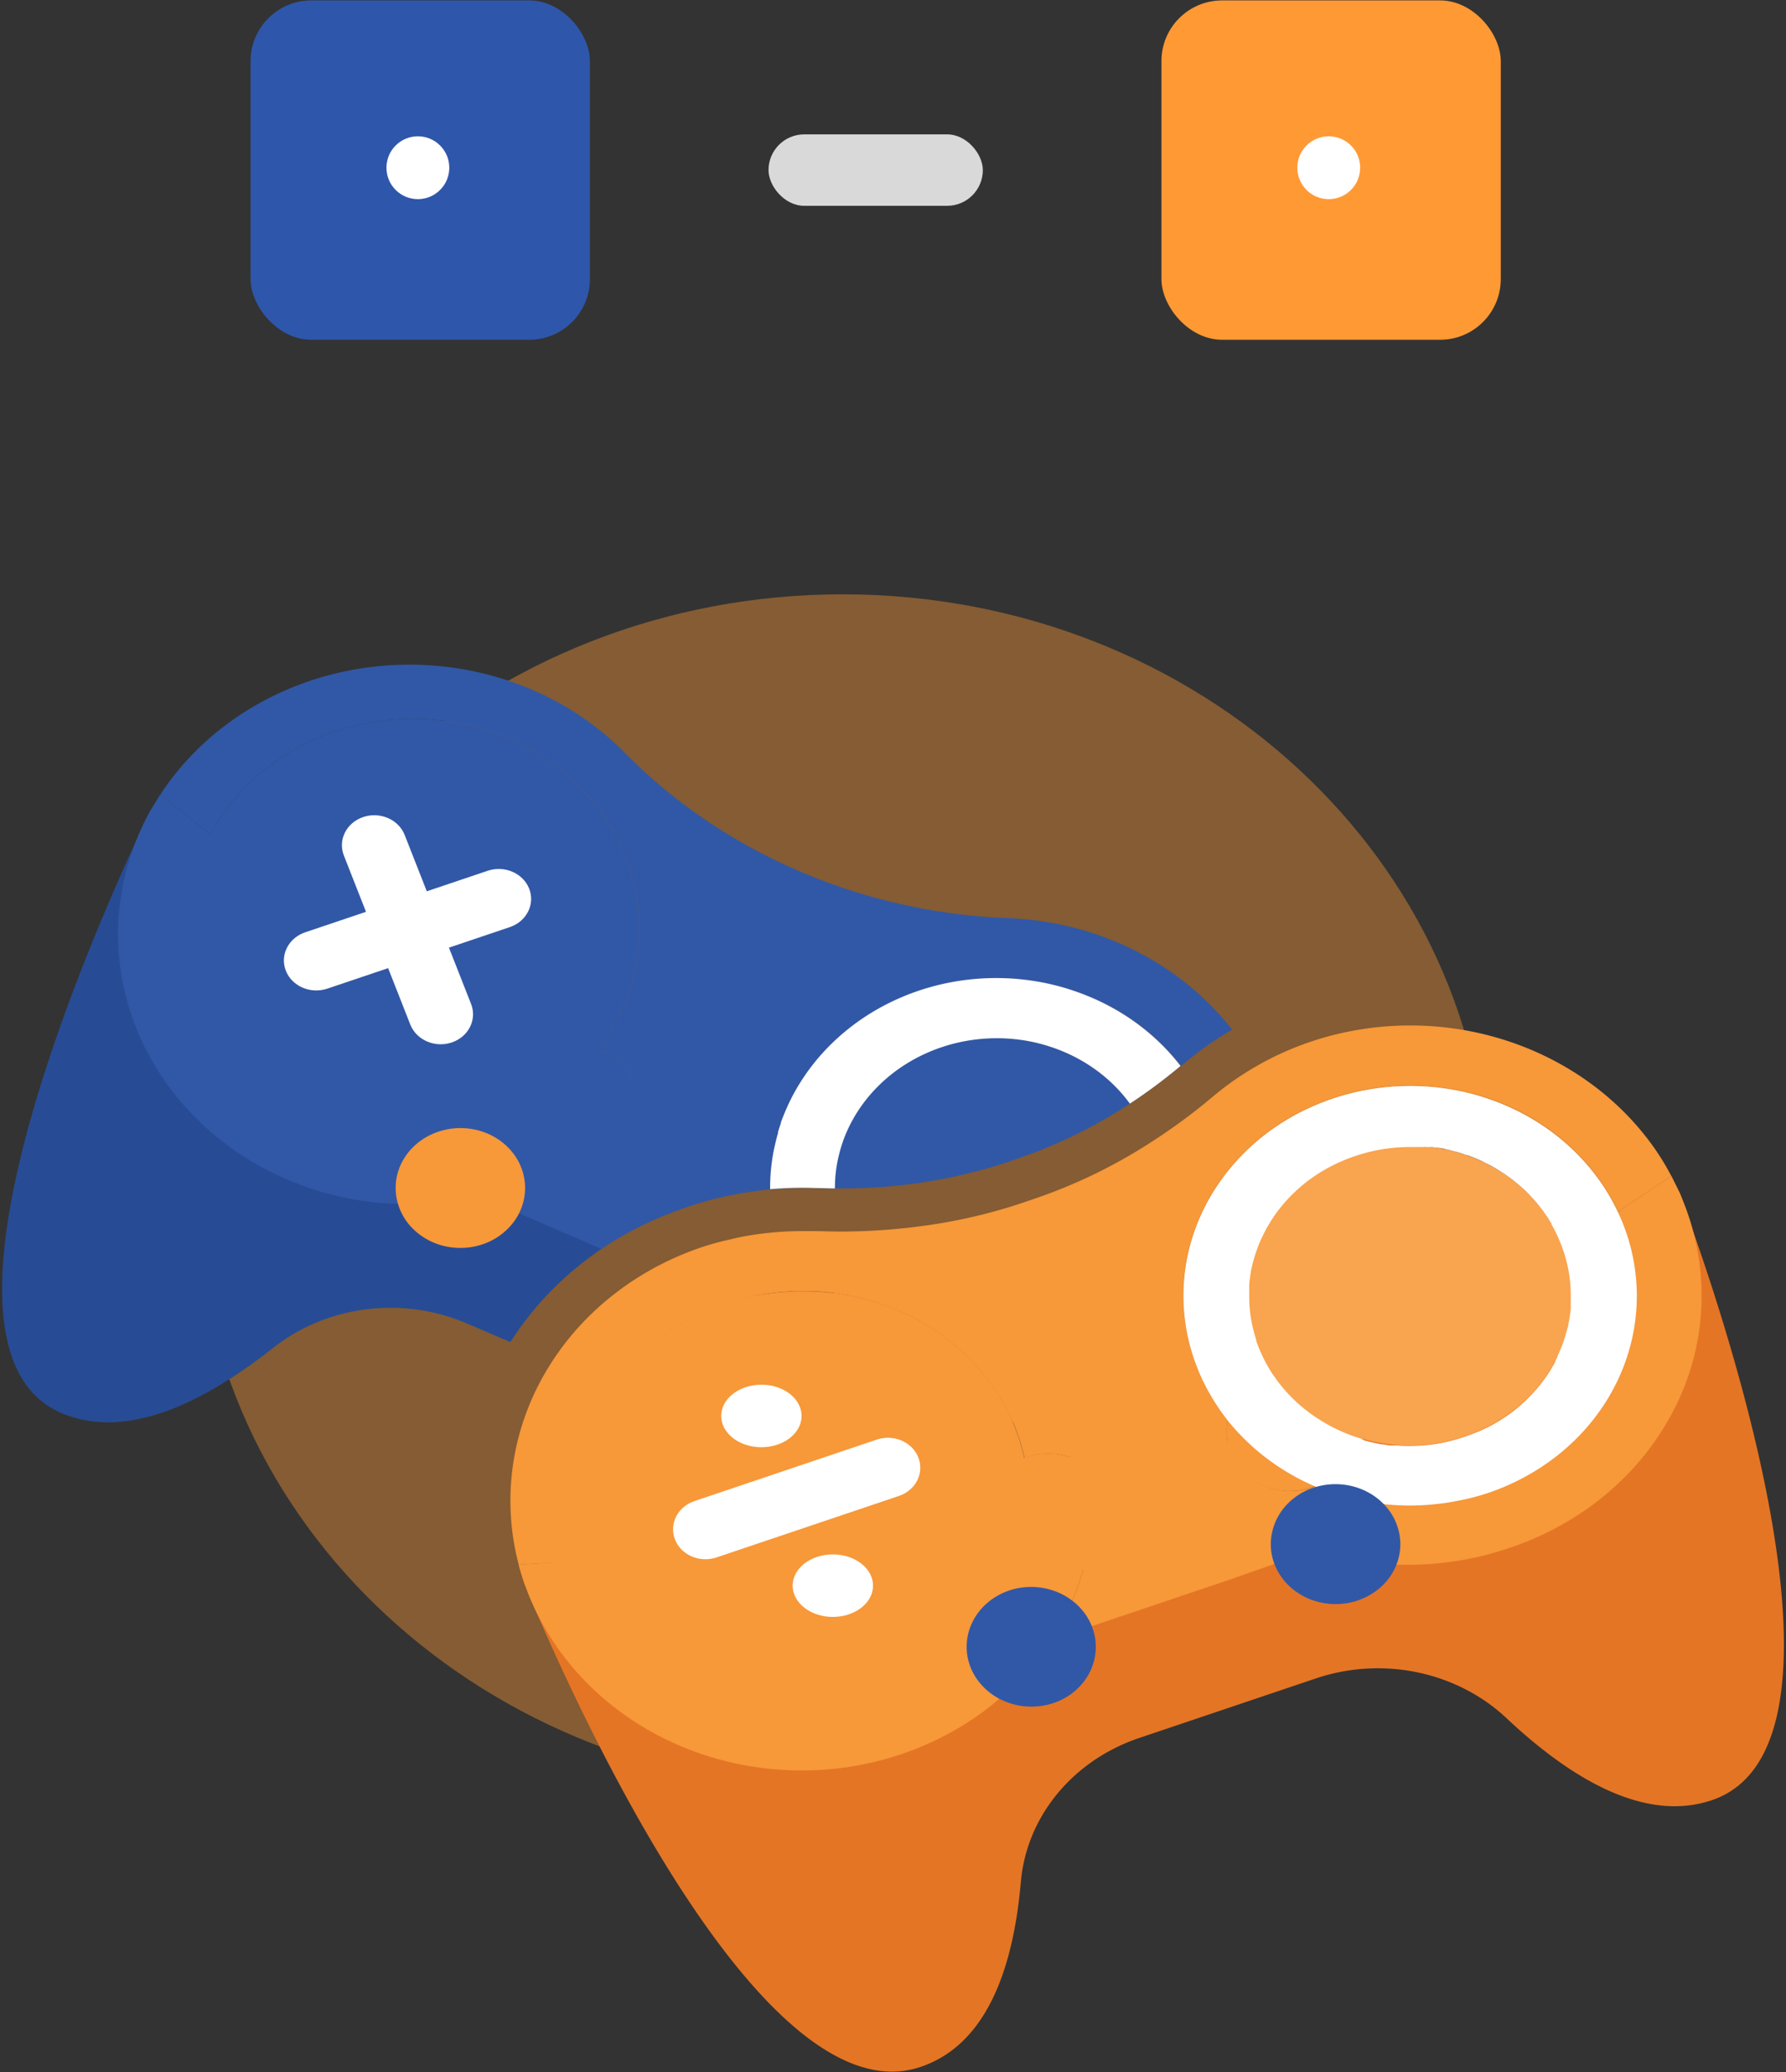 <svg xmlns="http://www.w3.org/2000/svg" fill="none" viewBox="0 0 200 232"><rect x="0" y="0" width="200" height="232" fill="#333333" stroke="none"/><rect width="38" height="38" x="28.06" y=".045" fill="#2E56AB" rx="6.797"/><circle cx="46.794" cy="18.78" r="3.519" fill="#fff" transform="rotate(-45 46.794 18.78)"/><rect width="24" height="8" x="86.06" y="15.045" fill="#D9D9D9" rx="4"/><rect width="38" height="38" x="130.06" y=".045" fill="#FF9934" rx="6.797"/><circle cx="148.795" cy="18.78" r="3.519" fill="#fff" transform="rotate(-45 148.795 18.78)"/><path fill="#FF9934" d="M94.356 200.448c39.92 0 72.282-29.975 72.282-66.951 0-36.976-32.362-66.952-72.282-66.952-39.92 0-72.282 29.976-72.282 66.952s32.362 66.951 72.282 66.951z" opacity=".4"/><path fill="#274C95" d="M57.157 150.274l-4.923-2.109a21.704 21.704 0 00-11.279-1.554c-3.842.493-7.45 1.999-10.396 4.337-8.05 6.345-16.62 10.319-23.707 7.256-16.015-6.914 1.21-48.389 8.23-63.705a209.81 209.81 0 011.767-3.746l1.077-1.75 5.575 4.48 5.669 4.56 7.077 5.689 6.264 5.033 1.521 1.225 7.663 6.126.246.193 3.316 2.625 2.382 1.908s-1.522 2.24-4.101 5.636l.709.306h.094l.236.097 7.861 3.395.237.097 12.283 5.303a37.992 37.992 0 00-7.606 4.166c-4.13 2.798-7.6 6.348-10.195 10.432z"/><path fill="#3158A6" d="M122.286 111.723a27.962 27.962 0 00-3.401-1.208c-5.843-1.634-12.127-1.262-17.698 1.048-5.57 2.31-10.056 6.403-12.632 11.528a18.7 18.7 0 00-.369.779c-.113.254-.227.499-.321.744-.046.09-.084.184-.114.28l-.113.271c-.066.175-.132.342-.189.508v.07c-.113.333-.227.665-.321.998a.607.607 0 000 .122c-.114.368-.208.744-.293 1.112a21.013 21.013 0 00-.312 1.531c-.4.252-.768.546-1.096.876a1.372 1.372 0 00-.17.175 6 6 0 00-.945 1.234 6.094 6.094 0 00-.728 1.724 34.522 34.522 0 012.684-.333 40.762 40.762 0 015.064-.131c.738 0 1.465.044 2.193.044a15.27 15.27 0 01.5-3.947c.278-1.101.68-2.172 1.2-3.195 1.761-3.491 4.764-6.316 8.505-8.001 3.741-1.686 7.994-2.13 12.046-1.258a19.55 19.55 0 013.439 1.111c2.959 1.272 5.487 3.266 7.314 5.768a60.73 60.73 0 005.669-4.219c-2.537-3.293-5.952-5.923-9.912-7.631z"/><path fill="#3158A6" d="M137.971 115.293a37.605 37.605 0 00-5.423 3.825l-.293.236c-2.54-3.295-5.958-5.924-9.921-7.631a27.977 27.977 0 00-3.402-1.208c-5.843-1.634-12.127-1.262-17.697 1.048-5.571 2.31-10.056 6.403-12.633 11.528a18.7 18.7 0 00-.369.779c-.113.254-.226.499-.32.744-.047.09-.085.184-.114.28l-.114.271c-.066.175-.132.342-.189.508v.07c-.113.333-.226.665-.32.998a.607.607 0 000 .122c-.114.368-.209.744-.294 1.112a21.013 21.013 0 00-.312 1.531c-.4.252-.767.546-1.096.875a1.678 1.678 0 00-.18.175 6.05 6.05 0 00-.944 1.234c-.094.148-.18.299-.255.456a6.068 6.068 0 00-.472 1.269 38.91 38.91 0 00-8.42 2.284 38.12 38.12 0 00-7.851 4.043l-9.184-3.964-4.488-1.943c.415-.097.822-.193 1.228-.307.406-.113.813-.218 1.21-.35.396-.131.69-.21 1.03-.332l.358-.123.945-.359.274-.113.567-.228.567-.245c.5-.219 1.002-.455 1.493-.709.208-.093.416-.198.624-.315.185-.158.359-.327.52-.508 1.35-1.452 5.017-5.715 8.314-9.469-.702-1.429-1.927-2.583-3.458-3.256l-.236-.096a23.602 23.602 0 001.766-2.949c3.028-5.57 3.542-12.025 1.431-17.946-2.111-5.921-6.675-10.823-12.689-13.626-6.013-2.804-12.982-3.281-19.374-1.325-6.392 1.955-11.684 6.183-14.712 11.752l-5.574-4.48c2.621-3.998 6.209-7.377 10.48-9.871 4.27-2.495 9.107-4.038 14.131-4.507a35.034 35.034 0 0114.819 1.803c4.722 1.655 8.965 4.303 12.396 7.735 5.36 5.477 11.82 9.936 19.02 13.127l1.237.534c7.274 3.056 15.121 4.768 23.102 5.041 4.884.221 9.651 1.457 13.948 3.618 4.297 2.16 8.014 5.189 10.874 8.862z"/><path fill="#3158A6" d="M112.753 130.154a59.145 59.145 0 01-19.323 2.905 15.275 15.275 0 01.5-3.947c.279-1.101.68-2.171 1.2-3.194 1.772-3.503 4.792-6.333 8.553-8.013 3.76-1.68 8.031-2.108 12.093-1.212 1.183.266 2.335.638 3.439 1.112 2.959 1.271 5.487 3.265 7.314 5.767a54.475 54.475 0 01-12.501 6.127l-1.275.455z"/><path fill="#fff" d="M122.286 111.723a27.962 27.962 0 00-3.401-1.208c-5.843-1.634-12.127-1.262-17.698 1.048-5.57 2.31-10.056 6.403-12.632 11.528-.133.263-.256.525-.369.779-.113.254-.227.499-.321.744-.046.09-.084.184-.114.28l-.113.271c-.066.175-.132.342-.189.508v.07c-.113.333-.227.665-.321.998a.592.592 0 000 .122c-.114.368-.208.744-.293 1.112a20.96 20.96 0 00-.312 1.531 21.594 21.594 0 00-.283 3.65 40.569 40.569 0 015.064-.131c.737 0 1.465.043 2.192.043a15.275 15.275 0 01.501-3.947c.278-1.101.68-2.171 1.2-3.194 1.767-3.492 4.776-6.315 8.523-7.996 3.746-1.681 8.003-2.118 12.056-1.237 1.183.265 2.335.637 3.44 1.111 2.958 1.272 5.486 3.266 7.313 5.768a60.73 60.73 0 005.669-4.219c-2.537-3.293-5.952-5.923-9.912-7.631z"/><path fill="#3158A6" d="M70.838 120.903c-.703-1.444-1.94-2.607-3.486-3.282l-.237-.096a23.542 23.542 0 001.767-2.95c3.028-5.569 3.542-12.024 1.43-17.945-2.11-5.921-6.675-10.823-12.688-13.627-6.013-2.804-12.982-3.28-19.374-1.325-6.393 1.956-11.684 6.184-14.712 11.753l-5.574-4.48-1.077 1.75a22.06 22.06 0 00-.615 1.129c-.434.875-.812 1.75-1.152 2.625-2.726 7.093-2.5 14.871.632 21.818 3.132 6.947 8.947 12.563 16.309 15.754a34.33 34.33 0 0012.5 2.783h2.316a34.105 34.105 0 006.802-.876c.407-.096.823-.192 1.229-.306.406-.114.813-.219 1.21-.35.396-.131.689-.21 1.03-.332l.358-.123.945-.359.274-.114.567-.227.567-.245c.5-.219 1.002-.455 1.493-.709.208-.093.416-.198.623-.315l.756-.412.255-.14a31.549 31.549 0 008.504-7.001 6.42 6.42 0 00-.652-2.398zM29.415 97.544c1.305-2.593 3.304-4.834 5.807-6.51 2.503-1.677 5.427-2.733 8.495-3.069 3.067-.335 6.176.061 9.032 1.151 2.856 1.091 5.363 2.84 7.284 5.08 1.921 2.24 3.192 4.898 3.692 7.722.5 2.823.213 5.718-.835 8.409-1.047 2.692-2.82 5.091-5.15 6.969-2.33 1.879-5.139 3.175-8.161 3.765a19.26 19.26 0 01-11.395-1.208c-4.276-1.849-7.605-5.168-9.281-9.253a15.653 15.653 0 01.305-12.627c.066-.14.132-.28.207-.429z"/><path fill="#3158A6" d="M22.849 94.709c-2.068 4.105-2.81 8.676-2.14 13.163.671 4.486 2.727 8.698 5.922 12.128 3.194 3.43 7.39 5.932 12.083 7.206a27.32 27.32 0 0014.37-.028 27.192 27.192 0 004.233-1.558c3.974-1.852 7.348-4.645 9.78-8.095a23.602 23.602 0 001.767-2.949c2.879-5.551 3.29-11.927 1.148-17.757-2.143-5.83-6.67-10.647-12.609-13.417-5.938-2.77-12.812-3.272-19.145-1.396S26.64 87.984 23.538 93.43c-.245.42-.472.84-.69 1.278z"/><path fill="#F79839" d="M44.977 130.198a6.267 6.267 0 00-.583 3.857 6.522 6.522 0 001.827 3.508 7.381 7.381 0 003.623 1.978 7.793 7.793 0 004.199-.219 7.224 7.224 0 003.36-2.342 6.402 6.402 0 001.392-3.675 6.334 6.334 0 00-1.047-3.773c-.744-1.134-1.834-2.038-3.133-2.599l-.236-.096a7.81 7.81 0 00-5.432-.075c-1.753.627-3.176 1.858-3.97 3.436z"/><path fill="#fff" d="M45.943 114.713c.686 1.744 2.766 2.644 4.646 2.01 1.88-.634 2.85-2.562 2.164-4.306l-7.436-18.923c-.685-1.744-2.765-2.644-4.646-2.01-1.88.634-2.85 2.562-2.164 4.306l7.436 18.923z"/><path fill="#fff" d="M57.088 103.809c1.883-.635 2.854-2.562 2.17-4.303-.685-1.742-2.766-2.64-4.649-2.005l-20.43 6.888c-1.883.634-2.855 2.561-2.17 4.303.684 1.742 2.765 2.639 4.648 2.004l20.43-6.887z"/><path fill="#E47525" d="M191.687 201.569c-7.351 2.476-15.506-2.171-22.932-9.137-2.713-2.568-6.165-4.359-9.946-5.162a21.772 21.772 0 00-11.38.637l-19.889 6.704c-3.645 1.235-6.831 3.414-9.176 6.278-2.345 2.865-3.752 6.294-4.052 9.878-.86 9.767-3.874 18.186-11.225 20.663-16.611 5.601-36.094-35.007-42.812-50.437-.16-.367-.321-.726-.463-1.068a239.6 239.6 0 01-1.153-2.739l-.595-1.969 2.079-.131 5.32-.368 5.31-.35h.094l2.088-.14 3.95-.263 5.234-.341h.935l4.45-.289 7.56-.499 5.338-.393 1.058-.062 1.531-.105 4.384-.288 2.155-.14.944-.062s.171.674.435 1.873c.265 1.199.595 2.783.945 4.796l.727-.245.35-.114 2.287-.77 3.826-1.286 2.079-.701.246-.078 1.058-.35.472-.158 3.289-1.103 11.338-3.815 3.401-1.147 5.67-1.89.463-.167.179-.052.151-.053.747-.253a110.62 110.62 0 01-1.342-2.171c-.482-.805-.945-1.505-1.228-2.074v-.061l-.945-1.628 2.551-1.75 3.316-2.232 1.191-.797 5.15-3.5 13.795-9.268 4.507-3.029 1.766-1.181 2.599-1.75 1.672-1.147 4.29-2.888 1.682-1.129.841 1.707a.895.895 0 01.066.14.73.73 0 01.047.087l.945 2.722.378 1.085c5.603 15.858 18.859 58.559 2.249 64.16z"/><path fill="#F79839" d="M189.485 137.435a22.275 22.275 0 00-.34-1.12 26.13 26.13 0 00-.567-1.575 23.955 23.955 0 00-.453-1.112.737.737 0 00-.048-.087.94.94 0 00-.066-.14l-.841-1.707-1.71 1.12-4.271 2.871a22.715 22.715 0 00-2.57-4.227c-3.214-4.206-7.831-7.316-13.141-8.851a27.268 27.268 0 00-16.244.353 26.76 26.76 0 00-3.317 1.374 24.3 24.3 0 00-2.674 1.531 24.423 24.423 0 00-6.34 5.995c-2.259 3.075-3.694 6.604-4.187 10.295a21.797 21.797 0 001.353 10.929c.104.271.217.542.33.805.114.262.142.324.218.481 0 .088.085.166.123.245.037.079.179.359.264.534.085.175.17.324.255.481l.123.219a25.467 25.467 0 001.143 1.847c.256.376.624.875.945 1.286a6.26 6.26 0 00-.094 1.882c0 .149 0 .297.056.446.057.149 0 .123 0 .184v.42c.058.21.128.418.208.621a6.433 6.433 0 002.202 2.915 7.518 7.518 0 003.368 1.41 7.773 7.773 0 003.681-.316l.321-.114c.378.166.775.315 1.171.455a244.842 244.842 0 002.259 3.501l1.115 1.645-.482.166-.945.316-2.929.988-.274.097.368.114c.959.298 1.934.552 2.92.761a36.59 36.59 0 003.411.551c.756.079 1.531.14 2.296.175h1.313a32.415 32.415 0 004.11-.21c2.495-.27 4.946-.81 7.304-1.61 4.848-1.587 9.223-4.213 12.766-7.664 3.544-3.451 6.156-7.63 7.624-12.194a27.9 27.9 0 00.246-16.086zm-45.353-3.308c.207-.227.425-.455.652-.665.226-.21.264-.263.406-.385.416-.385.86-.744 1.313-1.094l.444-.315c.471-.332.96-.642 1.465-.928a19.143 19.143 0 013.288-1.461 19.237 19.237 0 016.179-1.016H159.259c.157-.008.315-.008.472 0h.52l.557.07h.104l.359.062c.227 0 .445.078.662.131.198.04.393.09.586.149.245.052.482.122.718.184.236.061.652.201.945.315h.085l.245.087.246.096.368.149c.331.131.652.271.945.429l.803.403.199.113c.597.336 1.174.701 1.729 1.094.208.149.416.298.614.455l.577.464.491.438.066.052c.198.184.387.368.576.56l.076.079c.236.245.463.499.69.753l.132.149c.189.227.369.455.548.691.18.236.208.271.302.411.095.14.189.28.293.42.104.141.274.429.407.648l.132.219v.07l.085.149c.085.157.17.324.264.481l.227.473c.161.341.312.691.454 1.041.066.149.123.3.17.455a15.55 15.55 0 01.945 5.33v.429a.717.717 0 010 .131v.919c0 .394-.076.779-.133 1.164-.037.245-.085.49-.141.735 0 .21-.085.412-.142.613-.057.201-.057.236-.095.35a7.317 7.317 0 00-.122.438l-.142.437c-.113.333-.236.665-.378.998-.142.332-.217.516-.34.77v.053l-.199.402c-.066.14-.141.271-.217.403-.076.131-.132.236-.198.35-.066.114-.142.236-.208.35l-.076.131-.236.359c-.076.122-.161.236-.246.359-.085.122-.359.499-.548.735-.189.236-.387.481-.595.709-.208.227-.198.236-.312.35l-.321.332c-.113.114-.217.228-.331.333a3.725 3.725 0 01-.34.324c-.321.297-.661.589-1.02.875-.227.181-.463.356-.709.525a3.814 3.814 0 01-.387.263l-.133.087c-.198.14-.406.263-.614.394-.208.131-.699.403-1.058.586-.106.06-.217.112-.331.158-.302.157-.614.298-.945.429l-.642.254-.68.245c-1.144.4-2.328.693-3.534.875-.882.122-1.773.183-2.665.184-.482 0-.945 0-1.427-.053h-.859l-.822-.122c-.208 0-.416-.07-.624-.105l-.274-.062-.614-.14-.51-.131-.293-.254-.501-.157a18.564 18.564 0 01-4.668-2.311c-.37-.245-.726-.508-1.067-.788-.161-.113-.312-.245-.454-.367l-.482-.42c-.201-.187-.39-.371-.567-.552-.198-.201-.397-.402-.576-.603-.18-.202-.406-.464-.605-.701-.331-.411-.642-.875-.945-1.277a17.033 17.033 0 01-1.587-3.046 17.159 17.159 0 01-.274-.753.31.31 0 000-.096c-.057-.192-.123-.385-.17-.577-.047-.193-.132-.482-.189-.718a20.596 20.596 0 01-.123-.534c-.038-.175 0-.236-.066-.35a15.73 15.73 0 01-.227-2.626V143.85c0-.113.047-.463.076-.691.028-.228.056-.429.094-.648 0-.166.057-.341.095-.507l.113-.499c.057-.228.123-.455.189-.674.066-.219.104-.368.17-.551.066-.184.189-.543.293-.814.104-.272.217-.534.34-.797l.255-.525c.085-.175.18-.341.265-.516l.057-.105.463-.779c.122-.201.264-.403.396-.604.133-.201.218-.306.322-.446.104-.14.302-.403.463-.595l.217-.263a8.71 8.71 0 01.482-.543l-.047-.166z"/><path fill="#F79839" d="M187.161 131.685l-1.701 1.129-4.271 2.871a22.748 22.748 0 00-2.57-4.227c-3.214-4.206-7.831-7.316-13.141-8.851a27.268 27.268 0 00-16.244.353 26.76 26.76 0 00-3.317 1.374 24.3 24.3 0 00-2.674 1.531 24.423 24.423 0 00-6.34 5.995c-2.259 3.075-3.694 6.604-4.187 10.295a21.797 21.797 0 001.353 10.929c.104.271.217.542.33.805.114.262.142.324.218.481 0 .088.085.166.123.245.037.079.179.359.264.534.085.175.17.324.255.481l.123.219a25.467 25.467 0 001.143 1.847c.256.376.624.875.945 1.286a6.26 6.26 0 00-.094 1.882c0 .149 0 .298.056.446.057.149 0 .123 0 .184v.088l.086.332c.057.211.127.418.207.622a6.395 6.395 0 002.202 2.914 7.507 7.507 0 003.368 1.41 7.773 7.773 0 003.681-.316l.321-.114c.378.166.775.315 1.172.455.68 1.077 1.436 2.249 2.258 3.501l1.115 1.645-.482.167-.945.315-2.929.989-.274.096-4.611 1.549-4.734 1.672-10.677 3.597-4.885 1.654-4.601 1.549c.409-.619.787-1.249 1.134-1.891a42.95 42.95 0 001.266-2.529c.049-.1.094-.202.132-.306.123-.298.236-.587.35-.875.041-.088.073-.179.094-.272.113-.306.227-.621.321-.936 0-.14.095-.28.133-.429.037-.149.085-.289.122-.429.038-.14 0-.324 0-.621 0-.298-.056-.727-.104-1.217-.103-.98-.245-2.284-.415-3.737-.104-.927-.218-1.908-.34-2.923-.161-1.409-.322-2.862-.482-4.262a7.65 7.65 0 00-4.555-.14l-.415.122a1.495 1.495 0 00-.237.088v-.131a23.645 23.645 0 00-.944-3.107 17.749 17.749 0 00-.322-.77 2.93 2.93 0 00-.141-.307c-.104-.236-.218-.472-.331-.709a16.841 16.841 0 00-.945-1.689c-.085-.148-.179-.288-.265-.429-.085-.14-.311-.481-.481-.717-.17-.236-.331-.473-.501-.709-.34-.455-.699-.901-1.077-1.339a9.219 9.219 0 00-.577-.639c-.208-.21-.387-.42-.595-.621l-.406-.394a.98.98 0 00-.142-.131 24.476 24.476 0 00-1.559-1.348 6.934 6.934 0 00-.482-.377c-.17-.122-.321-.236-.482-.358l-.557-.385c-.199-.14-.407-.272-.614-.403-.208-.131-.482-.306-.728-.446a22.728 22.728 0 00-1.786-.963l-.765-.359-.68-.297-.7-.281a11.69 11.69 0 00-.945-.332l-.755-.254a27.986 27.986 0 00-2.674-.683l-.747-.14a27.712 27.712 0 00-2.267-.297l-.88-.061h-2.664l-.945.061c-.651.052-1.303.131-1.955.227l-.445.07c-.916.151-1.821.353-2.711.604l-.473.132-.784.245-.189.061a25.29 25.29 0 00-2.986 1.216 19.18 19.18 0 00-.945.473 24.02 24.02 0 00-3.023 1.882 9.438 9.438 0 00-.68.516 7.503 7.503 0 00-.596.473l-.472.402a20.174 20.174 0 00-1.625 1.558c-.17.166-.322.341-.482.525a16.44 16.44 0 00-.841.98l-.123.158c-.283.35-.548.709-.794 1.068-.245.358-.33.472-.481.717-.152.245-.36.543-.51.814-.152.271-.256.438-.379.665a8.472 8.472 0 00-.425.823c-.12.239-.233.475-.34.709a9.744 9.744 0 00-.312.717 19.121 19.121 0 00-.67 1.856c-.067.184-.114.376-.17.56a19.908 19.908 0 00-.568 2.573c-.048.24-.083.483-.104.726 0 .289-.075.587-.094.876-.019.288 0 .367 0 .542a.527.527 0 000 .123v.464c-.033.875-.008 1.752.076 2.625 0 .394.075.797.141 1.19 0 .202.057.403.095.604.056.385.141.77.236 1.155 0 .193.085.386.142.569.094.42.217.876.35 1.252l-5.443.271-2.079.131a27.126 27.126 0 01-.831-4.769c-.569-6.592 1.213-13.174 5.072-18.737 3.859-5.564 9.582-9.8 16.291-12.061a32.734 32.734 0 013.232-.875c.765-.193 1.53-.341 2.305-.464a36.628 36.628 0 015.424-.446h1.398c1.058 0 2.116.052 3.184.052a69.524 69.524 0 0010.195-.779 59.902 59.902 0 0010.12-2.433l1.275-.437a58.623 58.623 0 0013.021-6.284 67.151 67.151 0 005.999-4.315l1.172-.971a32.883 32.883 0 014.668-3.256c7.053-4.09 15.528-5.528 23.689-4.02 8.16 1.509 15.39 5.849 20.209 12.133a28.284 28.284 0 012.646 4.148z"/><path fill="#F9A44E" d="M140.881 150.808c.422 1.06.954 2.08 1.588 3.046a17.09 17.09 0 004.677 4.708c3.858 2.643 8.69 3.76 13.436 3.107a19.685 19.685 0 003.533-.875c4.411-1.504 8.019-4.535 10.062-8.456 2.043-3.921 2.362-8.423.889-12.557a2.643 2.643 0 00-.16-.455c-1.647-4.183-5.019-7.59-9.375-9.472-4.356-1.882-9.341-2.086-13.859-.567a19.101 19.101 0 00-3.279 1.462c-3.551 2.034-6.236 5.14-7.604 8.793a15.651 15.651 0 00.092 11.266z"/><path fill="#fff" d="M182.814 140.56a21.02 21.02 0 00-1.058-3.501c-.17-.446-.368-.875-.567-1.321a22.683 22.683 0 00-2.57-4.227c-3.214-4.206-7.831-7.316-13.141-8.852a27.276 27.276 0 00-16.244.354 26.456 26.456 0 00-3.317 1.374 24.3 24.3 0 00-2.674 1.531 24.423 24.423 0 00-6.34 5.995c-2.259 3.075-3.694 6.603-4.187 10.294a21.795 21.795 0 001.353 10.929 20.818 20.818 0 00.548 1.287c0 .087.085.166.123.245.037.079.179.359.264.534.085.175.17.323.255.481l.123.219a24.881 24.881 0 001.143 1.846c.256.377.624.876.945 1.287a24.746 24.746 0 004.781 4.551 25.559 25.559 0 005.14 2.897c.378.166.775.315 1.172.455a26.845 26.845 0 006.359 1.47l.624.07h.094c1.778.155 3.568.125 5.339-.087a21.343 21.343 0 002.078-.315 26.53 26.53 0 003.506-.884c5.696-1.91 10.467-5.645 13.448-10.53s3.975-10.597 2.803-16.102zm-8.768 12.13c-.057.114-.132.236-.198.35-.067.114-.142.236-.208.35l-.076.131-.236.359c-.076.123-.161.236-.246.359-.085.123-.359.499-.548.735-.189.236-.387.481-.595.709-.208.228-.198.236-.312.35l-.321.333c-.113.113-.217.227-.331.332a3.593 3.593 0 01-.34.324c-.321.298-.661.589-1.02.875-.227.181-.463.356-.709.525a3.657 3.657 0 01-.387.263l-.133.087c-.198.14-.406.263-.614.394a17.4 17.4 0 01-1.058.587 2.786 2.786 0 01-.331.157 9.822 9.822 0 01-.945.429l-.642.254-.681.245c-1.143.4-2.327.693-3.533.875-.882.122-1.773.184-2.665.184-.482 0-.945 0-1.427-.053h-.859l-.822-.122c-.208 0-.416-.07-.624-.105l-.274-.062-.614-.14-.51-.131-.397-.219-.501-.157a18.564 18.564 0 01-4.668-2.311c-.37-.245-.726-.508-1.067-.787-.161-.114-.312-.245-.454-.368l-.482-.42c-.201-.187-.39-.37-.567-.551-.198-.202-.397-.403-.576-.604-.18-.201-.406-.464-.605-.7-.331-.412-.642-.876-.945-1.278a16.966 16.966 0 01-1.587-3.046 17.599 17.599 0 01-.274-.752.316.316 0 000-.097c-.057-.192-.123-.385-.17-.577-.047-.193-.132-.482-.189-.718a20.596 20.596 0 01-.123-.534c-.038-.175 0-.236-.066-.35a15.727 15.727 0 01-.227-2.625v-1.339c0-.114.047-.464.076-.692.028-.227.056-.429.094-.647 0-.167.057-.342.095-.508l.113-.499c.057-.227.123-.455.189-.674.066-.219.104-.367.17-.551.066-.184.189-.543.293-.814.104-.271.217-.534.34-.796l.255-.526c.085-.175.18-.341.265-.516l.057-.105.463-.779c.122-.201.264-.402.396-.604.133-.201.218-.306.322-.446.104-.14.302-.403.463-.595l.217-.263c.151-.184.312-.367.482-.542.208-.228.425-.455.652-.666.227-.21.264-.262.406-.385.416-.385.86-.744 1.313-1.094l.445-.315c.47-.332.959-.641 1.464-.927a19.147 19.147 0 013.288-1.462 19.242 19.242 0 016.18-1.015h1.379c.157-.009.315-.009.473 0h.519l.558.07h.104l.359.061c.226 0 .444.079.661.131.198.041.394.09.586.149.246.053.482.123.718.184s.652.201.945.315h.085l.246.088.245.096.369.149c.33.131.652.271.945.428l.803.403.198.114c.598.335 1.175.7 1.729 1.094.208.149.416.297.614.455l.577.464.491.437.066.053c.199.184.388.367.577.56l.075.079c.236.245.463.499.69.752l.132.149c.189.228.369.455.548.692.18.236.208.271.303.411.094.14.189.28.293.42.103.14.274.429.406.648l.132.218v.07l.085.149c.085.158.17.324.265.482l.226.472c.161.341.312.692.454 1.042.067.148.123.3.17.455.627 1.717.946 3.517.945 5.33v.262a.574.574 0 010 .131v.919c0 .394-.076.779-.132 1.164-.038.245-.085.49-.142.735 0 .211-.085.412-.142.613-.056.201-.056.236-.094.35a7.27 7.27 0 00-.123.438l-.142.437c-.113.333-.236.666-.378.998-.142.333-.217.516-.34.77v.053l-.198.402c-.01.105-.085.237-.161.368z"/><path fill="#F79839" d="M122.154 164.452a7.245 7.245 0 00-2.277-1.269 7.646 7.646 0 00-4.554-.14l-.416.123a1.358 1.358 0 00-.236.087v-.131a23.696 23.696 0 00-.945-3.107l-.312-.753v-.061l-.094-.21v-.052c-.104-.237-.218-.473-.331-.709a16.623 16.623 0 00-.945-1.689c-.085-.149-.18-.289-.265-.429-.085-.14-.311-.482-.481-.718-.171-.236-.331-.473-.501-.709-.34-.455-.699-.901-1.077-1.339a18.368 18.368 0 00-.577-.639 16.692 16.692 0 00-1.143-1.146 34.58 34.58 0 00-1.559-1.348 6.635 6.635 0 00-.482-.376c-.17-.123-.312-.245-.482-.359l-.557-.385c-.199-.14-.407-.272-.614-.403-.208-.131-.482-.306-.728-.446l-.425-.245-.303-.166-.264-.149-.794-.403-.765-.359-.68-.297-.7-.28a9.588 9.588 0 00-.945-.333c-.33-.096-.472-.166-.718-.236l-.189-.061-.387-.114a4.682 4.682 0 00-.482-.131l-.321-.088-.312-.079a4.361 4.361 0 00-.454-.105l-.566-.122-.747-.14c-.34-.062-.661-.114-1.001-.158h-.256l-1.01-.105c-.256 0-.52 0-.785-.052h-2.759l-.945.061c-.724.064-1.452.152-2.182.262h-.218l-.68.123h-.274l-1.04.236-.717.193-.473.131-.784.245-.189.061c-1.024.343-2.021.75-2.986 1.217a19.12 19.12 0 00-.945.472c-.311.167-.444.237-.661.359l-.208.123a3.194 3.194 0 00-.302.184c-.133.07-.255.148-.378.227l-.303.184-.406.271-.189.132c-.321.21-.623.428-.945.656l-.113.087-.33.254a3.328 3.328 0 00-.388.315.422.422 0 00-.104.079l-.472.403a.197.197 0 00-.067.061l-.368.324a2.725 2.725 0 00-.236.227l-.34.315c-.388.377-.756.762-1.097 1.156-.132.131-.245.271-.368.411-.123.14-.406.481-.595.726-.19.245-.256.324-.369.482-.113.157-.293.393-.425.586-.132.193-.33.473-.482.718-.151.245-.359.542-.51.814-.151.271-.255.437-.378.665a8.55 8.55 0 00-.425.822c-.12.24-.233.476-.34.709a9.956 9.956 0 00-.312.718c-.095.245-.218.525-.303.788a.408.408 0 00-.056.148 1.58 1.58 0 00-.076.219l-.057.175v.053a.461.461 0 000 .122 2.197 2.197 0 00-.113.35c-.066.184-.113.377-.17.56a.058.058 0 000 .044c-.057.193-.113.394-.16.595a.709.709 0 000 .193 9.448 9.448 0 00-.161.709 3.86 3.86 0 00-.104.56 4.179 4.179 0 00-.085.472.466.466 0 000 .158c0 .184-.057.376-.076.569-.019.192-.075.586-.094.875v.455a.534.534 0 000 .21v.35c-.01.134-.01.269 0 .403v2.048a2.13 2.13 0 000 .245c0 .394.075.796.141 1.19 0 .201.057.403.095.604l.085.473a1.249 1.249 0 000 .201.16.16 0 000 .061.325.325 0 000 .131c0 .149.057.298.094.438.067.28.133.56.218.875l.056.201c.057.21.123.421.19.631l-5.424.332-2.079.131c.164.66.362 1.316.595 1.97.133.393.284.796.435 1.199.151.402.425 1.041.661 1.54.161.359.34.718.52 1.068 1.997 3.898 4.871 7.355 8.431 10.138 3.56 2.783 7.722 4.827 12.206 5.996a35.135 35.135 0 0013.79.777c4.605-.656 9.004-2.218 12.901-4.58a31.63 31.63 0 003.307-2.293c.341-.263.662-.534.945-.814a28.597 28.597 0 001.635-1.505 31.108 31.108 0 003.921-4.753l.217-.323c.41-.619.788-1.249 1.134-1.891a41.885 41.885 0 001.266-2.529c.05-.1.094-.202.133-.306.123-.298.236-.587.349-.875.042-.088.073-.179.095-.272.113-.306.227-.621.321-.936 0-.14.095-.28.132-.429.038-.149.076-.236.114-.35a.176.176 0 000-.079c.066-.236.151-.464.208-.7 0-.088.056-.175.075-.263l.142-.577a28.72 28.72 0 00.68-4.586 27.35 27.35 0 00-.151-5.374zM81.166 153.25a17.835 17.835 0 012.39-.998 19.463 19.463 0 016.303-1.006h.32c2.547.061 5.05.615 7.352 1.627a18.162 18.162 0 016.009 4.245 16.707 16.707 0 013.241 5.155c.085.219.17.438.236.656.429 1.241.695 2.525.794 3.825v.324c.234 3.464-.697 6.909-2.665 9.863 0 .088-.113.166-.17.254a17.26 17.26 0 01-4.611 4.472c-3.695 2.451-8.25 3.526-12.76 3.014-4.512-.512-8.651-2.575-11.598-5.78a.16.16 0 01-.057-.061 16.42 16.42 0 01-3.005-4.647c-.075-.149-.132-.298-.198-.455a15.667 15.667 0 01-1.03-4.297c-.09-.949-.09-1.904 0-2.853.273-2.929 1.375-5.739 3.194-8.148a17.404 17.404 0 012.069-2.285 17.855 17.855 0 014.214-2.905h-.028z"/><path fill="#F79839" d="M65.934 176.074c1.673 4.255 4.636 7.972 8.534 10.704 3.897 2.733 8.564 4.364 13.44 4.699 4.874.335 9.75-.642 14.04-2.812 4.29-2.171 7.812-5.443 10.143-9.423a23.064 23.064 0 001.805-3.868 21.642 21.642 0 00.727-12.13 21.59 21.59 0 00-1.001-3.238c-2.268-5.724-6.849-10.407-12.776-13.061-5.927-2.653-12.735-3.069-18.986-1.159-6.252 1.91-11.457 5.995-14.517 11.394-3.06 5.398-3.734 11.687-1.88 17.538.131.455.292.901.472 1.356z"/><path fill="#3158A6" d="M142.743 175.191c.66 1.672 2.009 3.035 3.752 3.788a7.801 7.801 0 005.545.229l.321-.123c.246-.099.482-.204.709-.315 1.514-.772 2.679-2.021 3.284-3.521s.61-3.151.014-4.653a6.207 6.207 0 00-.945-1.646c-.888-1.132-2.136-1.979-3.569-2.423a7.803 7.803 0 00-4.425-.053l-.349.105a7.264 7.264 0 00-3.045 1.959 6.503 6.503 0 00-1.595 3.099 6.158 6.158 0 00.303 3.554zM108.68 186.673c.661 1.671 2.009 3.032 3.749 3.784a7.796 7.796 0 005.539.233 7.702 7.702 0 001.701-.822c1.422-.939 2.43-2.322 2.839-3.895a6.27 6.27 0 00-.614-4.665c-.805-1.436-2.142-2.554-3.766-3.149a7.798 7.798 0 00-5.073-.089l-.246.088c-1.746.645-3.153 1.895-3.924 3.484a6.259 6.259 0 00-.205 5.031z"/><path fill="#fff" d="M100.668 167.497c1.883-.635 2.854-2.562 2.17-4.304-.685-1.741-2.766-2.639-4.649-2.004l-20.43 6.888c-1.883.634-2.855 2.561-2.17 4.303.684 1.742 2.766 2.639 4.648 2.004l20.431-6.887z"/><ellipse cx="85.263" cy="158.545" fill="#fff" rx="4.5" ry="3.5"/><ellipse cx="93.263" cy="177.545" fill="#fff" rx="4.5" ry="3.5"/></svg>